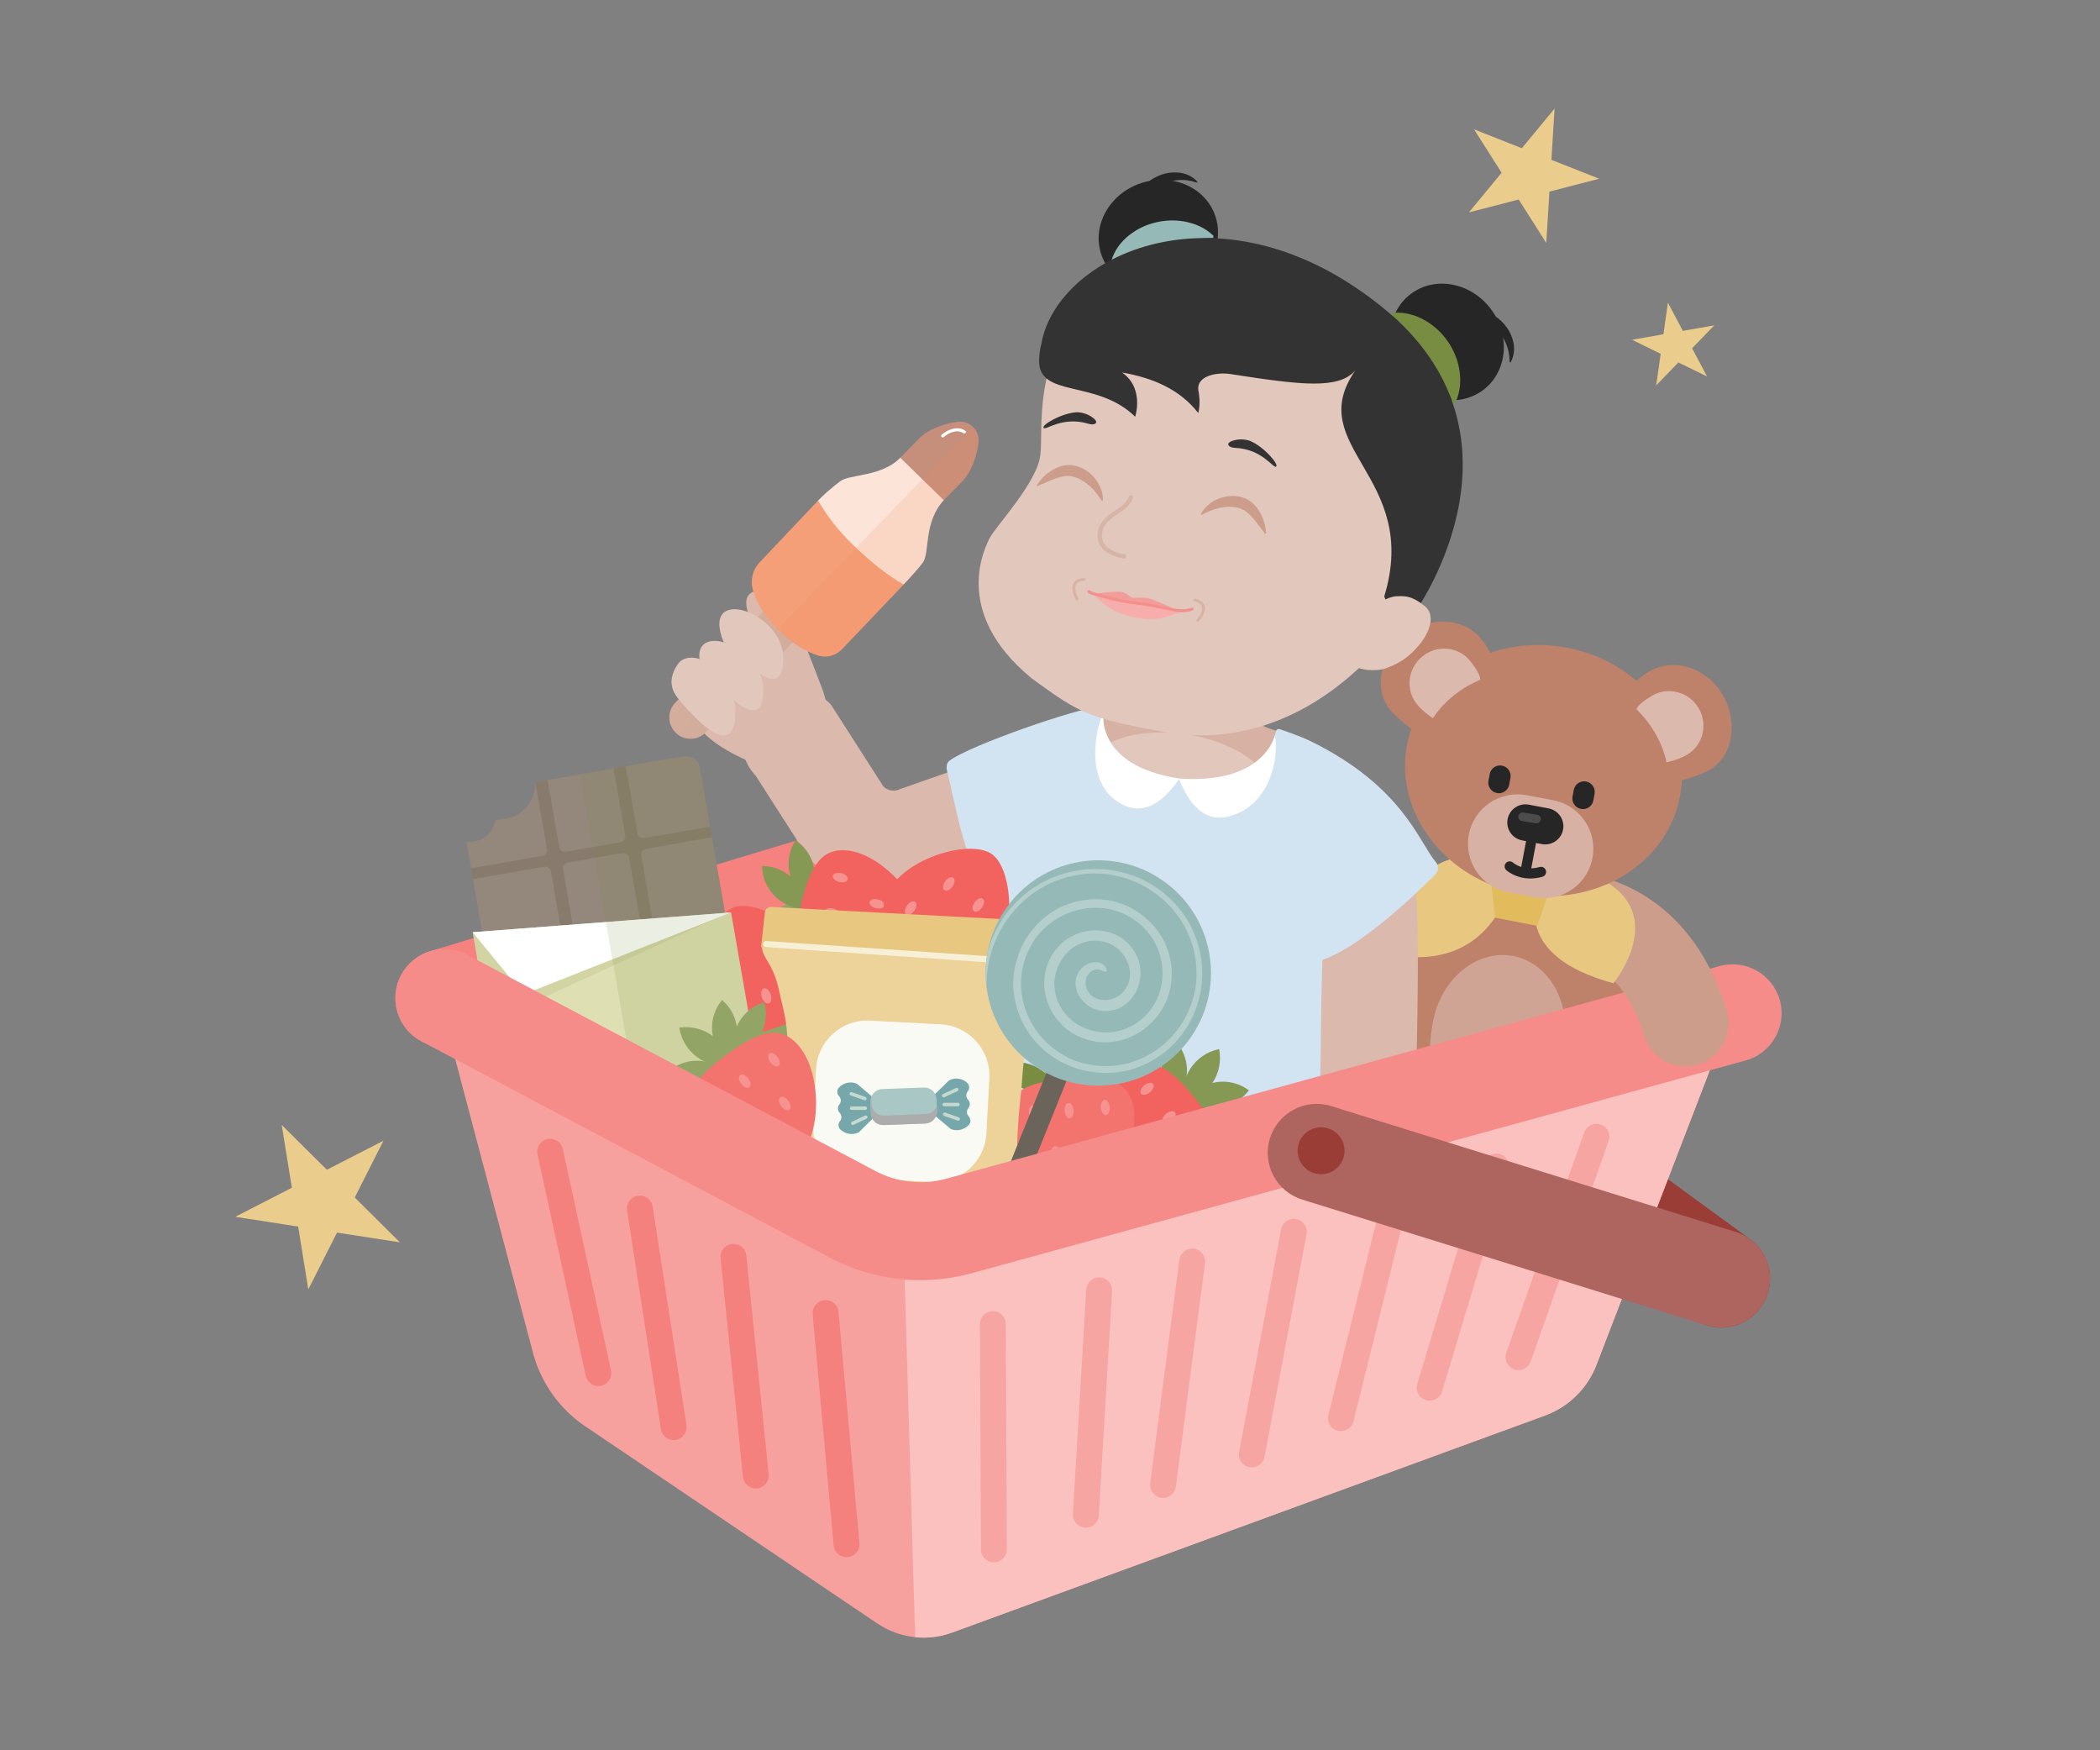 <?xml version="1.0" encoding="utf-8"?>
<!-- Generator: Adobe Illustrator 24.2.1, SVG Export Plug-In . SVG Version: 6.00 Build 0)  -->
<svg version="1.1" id="Ebene_1" xmlns="http://www.w3.org/2000/svg" xmlns:xlink="http://www.w3.org/1999/xlink" x="0px" y="0px"
	 viewBox="0 0 540 450" style="enable-background:new 0 0 540 450;" xml:space="preserve">
<rect x="0" y="0" width="540" height="450" fill="#808080" stroke="none"/>
<style type="text/css">
	.st0{fill:#C9CBD2;}
	.st1{fill:#A2A6AD;}
	.st2{opacity:0.8;fill:#C9CBD2;}
	.st3{fill:#EDD19D;}
	.st4{fill:none;stroke:#E2B64E;stroke-width:1.653;stroke-miterlimit:10;}
	.st5{opacity:0.53;clip-path:url(#SVGID_2_);fill:#E2B64E;}
	.st6{fill:none;stroke:#EDD19D;stroke-width:3.307;stroke-linecap:round;stroke-miterlimit:10;}
	.st7{fill:none;stroke:#F58A87;stroke-width:19.858;stroke-linecap:round;stroke-linejoin:round;stroke-miterlimit:10;}
	.st8{fill:#A2A2A2;}
	.st9{fill:#B5B5B5;}
	.st10{fill:#B9B9B9;}
	.st11{fill:#404040;}
	.st12{fill:#FAC1BF;}
	.st13{fill:#F9B9B7;}
	.st14{fill:#F58C89;}
	.st15{opacity:0.5;fill:#F58A87;}
	.st16{fill:#CACACA;}
	.st17{fill:#BEBEBE;}
	.st18{fill:#EACD8D;}
	.st19{fill:#F5827F;}
	.st20{fill:#BE816A;}
	.st21{fill:#E8C880;}
	.st22{fill:#D0A494;}
	.st23{fill:#9A3D37;}
	.st24{fill:#262626;}
	.st25{fill:#94B9B6;}
	.st26{fill:none;stroke:#DBB9AB;stroke-width:0.674;stroke-linecap:round;stroke-miterlimit:10;}
	.st27{fill:#DBB9AC;}
	.st28{fill-rule:evenodd;clip-rule:evenodd;fill:#DBB9AC;}
	.st29{fill-rule:evenodd;clip-rule:evenodd;fill:#D4AD9C;}
	.st30{opacity:0.15;fill-rule:evenodd;clip-rule:evenodd;fill:#D4AD9C;}
	.st31{fill:#FCE4D8;}
	.st32{fill:#F49F78;}
	.st33{fill:#C58F7B;}
	.st34{fill:#FFFFFF;}
	.st35{opacity:0.15;fill:#F18B5B;}
	.st36{fill-rule:evenodd;clip-rule:evenodd;fill:#E2C7BD;}
	.st37{fill:#FCFDFE;}
	.st38{fill:#E2C7BD;}
	.st39{fill:#D7B2A4;}
	.st40{fill:#D2E3F1;}
	.st41{fill:#333333;}
	.st42{fill:#CD9D8B;}
	.st43{fill:#D8B3A4;}
	.st44{fill:#D6B5A7;}
	.st45{fill:#F39D9B;}
	.st46{fill:#F6ADAB;}
	.st47{fill:#F2908D;}
	.st48{fill:#788D41;}
	.st49{fill:none;stroke:#D7B2A4;stroke-width:1.071;stroke-linecap:round;stroke-miterlimit:10;}
	.st50{fill:#93A467;}
	.st51{fill:#859854;}
	.st52{fill-rule:evenodd;clip-rule:evenodd;fill:#F2635F;}
	.st53{fill-rule:evenodd;clip-rule:evenodd;fill:#F6928F;}
	.st54{fill-rule:evenodd;clip-rule:evenodd;fill:#F3736F;}
	.st55{fill:#94877C;}
	.st56{clip-path:url(#SVGID_4_);}
	.st57{fill:#887A6D;}
	.st58{fill:#DEDFB3;}
	.st59{opacity:0.3;}
	.st60{fill:#B4B77B;}
	.st61{opacity:0.15;}
	.st62{opacity:0.3;fill-rule:evenodd;clip-rule:evenodd;fill:#C5AD95;}
	.st63{fill:#EDD399;}
	.st64{fill:#F7EFD6;}
	.st65{fill:#FAFAF4;}
	.st66{fill:#76A7AB;}
	.st67{fill:#C6D9CE;}
	.st68{fill:#A9C7C5;}
	.st69{fill:#ACACAC;}
	.st70{fill-rule:evenodd;clip-rule:evenodd;fill:#6B645A;}
	.st71{fill-rule:evenodd;clip-rule:evenodd;fill:#94B9B6;}
	.st72{fill-rule:evenodd;clip-rule:evenodd;fill:#B4CECC;}
	.st73{fill:#F7A19F;}
	.st74{opacity:0.5;fill:#F2635F;}
	.st75{fill:#AE645F;}
	.st76{fill:#E2BB5D;}
	.st77{fill:#4C4C4C;}
	.st78{fill:#77A8AB;}
	.st79{fill:#9FC0BD;}
	.st80{fill:#F57A66;}
	.st81{fill:#F79584;}
	.st82{fill:#DDBBAC;}
	.st83{fill:#D6AB99;}
	.st84{fill:#DFBFB0;}
	.st85{opacity:0.85;}
	.st86{fill:#E7D0C5;}
	.st87{fill:#F7FAFD;}
	.st88{fill:#DDEAF5;}
	.st89{fill:#5DA3C1;}
	.st90{fill:#CCA34A;}
	.st91{fill:#E3B744;}
	.st92{opacity:0.5;}
	.st93{fill:#E7C260;}
	.st94{opacity:0.25;}
	.st95{fill:#8A9C52;}
	.st96{fill:#9CAB6C;}
	.st97{fill:#F59660;}
	.st98{opacity:0.55;}
	.st99{fill:#F8B690;}
	.st100{fill:#F48B4E;}
	.st101{fill:#F7AE83;}
	.st102{fill:#EFD69D;}
	.st103{fill:#E8C569;}
	.st104{opacity:0.35;}
	.st105{fill:#EDD192;}
	.st106{fill:#ADBCCE;}
	.st107{fill:#7D90A6;}
	.st108{fill:none;stroke:#A7B4C3;stroke-width:0.462;stroke-linecap:round;stroke-miterlimit:10;}
	.st109{fill:none;stroke:#F8F2DD;stroke-width:0.462;stroke-linecap:round;stroke-miterlimit:10;}
	.st110{fill:#A2B075;}
	.st111{fill-rule:evenodd;clip-rule:evenodd;fill:#F47A77;}
	.st112{fill:#90A15B;}
	.st113{opacity:0.6;}
	.st114{fill:#F8B893;}
	.st115{fill:none;stroke:#FFFFFF;stroke-width:0.778;stroke-linecap:round;stroke-miterlimit:10;}
	.st116{clip-path:url(#SVGID_6_);}
	.st117{fill:none;stroke:#F7EFD6;stroke-width:1.561;stroke-linecap:round;stroke-miterlimit:10;}
	.st118{fill:#EBDECD;}
</style>
<g>
	<g>
		<path class="st19" d="M114.24,269.18c-5.4,0-10.4-3.51-12.04-8.95c-2.01-6.65,1.75-13.67,8.41-15.68l186.86-56.45
			c6.65-2.01,13.67,1.75,15.68,8.4c2.01,6.65-1.75,13.67-8.41,15.68l-186.86,56.45C116.67,269,115.44,269.18,114.24,269.18z"/>
		<g>
			<path class="st20" d="M356.5,250.46c3.76-19.91,20.36-33.49,37.08-30.33s27.23,21.85,23.47,41.76
				c-3.76,19.91-8.75,35.01-37.08,30.33C355.31,288.16,352.74,270.37,356.5,250.46z"/>
			<path class="st21" d="M387.3,230.06l-2.12-10.43c-30.94-1.71-23.65,26.32-23.65,26.32C382.36,247.83,387.3,230.06,387.3,230.06z"
				/>
			<path class="st22" d="M368.49,262.63c2.09-11.05,11.3-18.59,20.58-16.84c9.28,1.75,15.12,12.13,13.03,23.18
				s-4.86,19.43-20.58,16.84C367.83,283.55,366.4,273.68,368.49,262.63z"/>
		</g>
		<path class="st23" d="M442.57,341.32c-2.57,0-5.17-0.79-7.41-2.42l-34.19-24.96c-5.61-4.1-6.84-11.97-2.74-17.58
			c4.1-5.61,11.97-6.84,17.58-2.74L450,318.58c5.61,4.1,6.84,11.97,2.74,17.58C450.28,339.53,446.45,341.32,442.57,341.32z"/>
		<g>
			<g>
				
					<ellipse transform="matrix(0.95 -0.314 0.314 0.95 -3.994 96.378)" class="st24" cx="297.7" cy="60.61" rx="15.46" ry="14.1"/>
			</g>
			<g>
				<path class="st24" d="M307.82,46.96l-0.98-0.28c-0.16-0.04-0.33-0.1-0.49-0.14l-0.5-0.08c-0.34-0.05-0.67-0.13-1.01-0.15
					l-1.02-0.04c-1.36,0.02-2.71,0.22-4.01,0.61c-1.31,0.38-2.57,0.89-3.78,1.52c-0.61,0.31-1.2,0.66-1.77,1.03
					c-0.58,0.36-1.15,0.74-1.68,1.16l-0.15-0.17c0.59-1.5,1.61-2.63,2.76-3.59c1.17-0.94,2.53-1.65,4.01-2.09
					c1.48-0.43,3.1-0.53,4.65-0.25c1.55,0.29,3.04,1.06,4.06,2.26L307.82,46.96z"/>
			</g>
			<path class="st25" d="M285.73,67.14c0.88-2.94,2.65-5.13,4.69-6.72c2.05-1.6,4.4-2.71,6.84-3.25c2.44-0.57,4.97-0.66,7.48-0.19
				c2.5,0.51,5.01,1.46,7.28,3.62l-0.03,0.59c-1.12,0.01-2.25,0.08-3.37,0.18c-1.12,0.07-2.25,0.18-3.36,0.31
				c-2.24,0.28-4.45,0.7-6.63,1.24c-2.2,0.47-4.35,1.12-6.45,1.91l-1.57,0.61l-1.53,0.71c-1.05,0.41-2.01,1-3.03,1.49L285.73,67.14z
				"/>
		</g>
		<g>
			<path class="st27" d="M218.21,227.63c-3.86-1.59-7.42-4.01-10.42-7.18l-13.43-20.96c-5.06-5.34-4.83-13.76,0.5-18.82
				c5.34-5.06,13.76-4.83,18.82,0.5l13.43,20.96c1.02,1.08,2.58,1.43,3.96,0.89c0.13-0.05,0.26-0.1,0.4-0.15l15.39-5.4
				c6.94-2.44,14.53,1.21,16.97,8.15c2.44,6.94-1.21,14.54-8.15,16.97l-15.21,5.34C233.1,230.73,225.18,230.51,218.21,227.63z"/>
		</g>
		<g>
			<g>
				<path class="st28" d="M211.34,176.86c4.81,12.23-3.44,23.56-13.04,21.12c-2.5-1.12-20.73-6.59-21.14-17.39
					c-0.36-9.76,11.03-15.34,17.64-17.89c-3.03-5.2-4.92-10.55,0.67-10.95C202.33,152,205.61,161.99,211.34,176.86z"/>
			</g>
			<g>
				<g>
					<path class="st29" d="M209.32,151.58L209.32,151.58c2.17,2.08,2.25,5.56,0.17,7.73l-27.97,28.95
						c-2.08,2.17-5.56,2.25-7.73,0.16l0,0c-2.17-2.08-2.25-5.56-0.17-7.73l27.97-28.95C203.67,149.57,207.15,149.5,209.32,151.58
						L209.32,151.58z"/>
					<path class="st30" d="M209.32,151.58L209.32,151.58c2.17,2.08,2.25,5.56,0.17,7.73l-27.97,28.95
						c-2.08,2.17-5.56,2.25-7.73,0.16l0,0L209.32,151.58L209.32,151.58z"/>
				</g>
				<path class="st31" d="M231.57,117.62l11.21,10.86c-5.4,5.85-3.62,13.49-5.46,16.12c-1.24,1.76-4.96,5.69-4.96,5.69
					s-20.63-3.84-22.02-21.57c1.69-1.72,3.28-3.14,5.72-5C218.51,121.86,226.75,122.65,231.57,117.62z"/>
				<g>
					<path class="st32" d="M219.69,140.42c4.3,4.13,8.48,7.49,12.67,9.87c0,0-11.24,11.8-15.86,16.64
						c-1.52,1.59-3.78,2.26-5.89,1.66c-6.4-1.8-14.97-9.28-17.06-17.07c-0.66-2.46,0.03-5.09,1.78-6.94
						c4.71-4.97,15.01-15.86,15.01-15.86C212.89,132.89,215.31,136.21,219.69,140.42z"/>
				</g>
				<path class="st33" d="M236.48,112.59c2.11-2.16,6.45-3.8,9.9-4.16c2.98-0.31,5.47,2.16,5.25,5.14
					c-0.27,3.59-2.03,7.91-4.01,10.01c-1.58,1.61-4.92,5.03-4.92,5.03l-11.19-10.93C231.51,117.68,233.19,115.95,236.48,112.59z"/>
				<path class="st34" d="M242.4,112.46c-0.11,0-0.22-0.05-0.3-0.14c-0.14-0.17-0.12-0.41,0.05-0.55c1.65-1.38,4.11-2.37,6.06-1.02
					c0.18,0.12,0.22,0.37,0.1,0.54s-0.37,0.22-0.54,0.1c-1.58-1.1-3.68-0.21-5.11,0.98C242.58,112.43,242.49,112.46,242.4,112.46z"
					/>
				<path class="st35" d="M232.36,150.29c0,0,3.72-3.93,4.96-5.69c1.83-2.61,0.04-10.13,5.36-16l0.02,0.02c0,0,3.34-3.42,4.92-5.03
					c1.99-2.1,3.74-6.42,4.01-10.01c0.11-1.49-0.45-2.85-1.41-3.8l-50.33,51.97c3.32,3.34,7.32,5.89,10.71,6.85
					c2.11,0.59,4.38-0.08,5.89-1.66C221.12,162.09,232.36,150.29,232.36,150.29z"/>
			</g>
			<g>
				<g>
					<path class="st36" d="M201.41,169.36c-0.17,12.71-11.49-1.49-15.06-4.27c-0.09,0.15-0.09,0.32-0.09,0.49l-0.14-0.41
						C179.82,150.07,201.58,157.23,201.41,169.36z"/>
				</g>
				<g>
					<path class="st36" d="M196.3,177.41c-0.09,12.72-11.49-1.39-15.08-4.13c-0.08,0.15-0.08,0.32-0.08,0.49l-0.13-0.42
						C174.58,158.3,196.38,165.27,196.3,177.41z"/>
				</g>
				<g>
					<path class="st36" d="M189.07,184.29c-0.79,12.61-13.73-3.55-14.45-4.43c-0.72-0.88-3.82-4.12-0.27-9.19
						C177.88,165.92,189.82,172.26,189.07,184.29z"/>
				</g>
			</g>
		</g>
		<g>
			<path class="st37" d="M268.04,268.69c-0.3,0-0.59-0.17-0.72-0.46c-0.19-0.4-0.02-0.88,0.38-1.07l17.45-8.34
				c0.4-0.19,0.88-0.02,1.07,0.38c0.19,0.4,0.02,0.88-0.38,1.07l-17.45,8.34C268.28,268.66,268.16,268.69,268.04,268.69z"/>
		</g>
		<g>
			<path class="st27" d="M363.56,226.27c-2.5-5.77-23.44-2.62-23.44-2.62l-1.68,79.56l24.82,2.78
				C363.26,305.98,366.06,232.03,363.56,226.27z"/>
		</g>
		<g>
			<path class="st38" d="M290.07,160.12c-0.13,4.28,0.52,15-0.68,18.75c-0.8,2.49-1.04,2.65-5.95,3.35
				c-1.68,6.12,2.41,17.95,17.49,19.52c22.99,2.57,28.37-10.11,28.03-13.39c-1.84-0.75-6.24-1.45-6.06-4.41
				c0.36-5.9,2.71-16.56,3.98-21.82L290.07,160.12z"/>
			<path class="st39" d="M325.37,199.16c2.36-2.7,3.6-9.75,3.47-11.04c-1.84-0.75-6.24-1.45-6.06-4.41
				c0.36-5.9,2.71-16.56,3.98-21.82l-36.82-1.99c-0.13,4.28,0.52,15-0.68,18.75c-0.8,2.49-1.04,2.65-5.95,3.35
				c-0.48,1.74-0.97,8.24-0.39,10.54C293.95,184.35,318.48,188.84,325.37,199.16z"/>
		</g>
		<path class="st40" d="M369.25,221.69c-4.31-5.01-8.44-19.47-32.24-31.14c0,0-2.79-1.38-7.95-3.08c-0.43-0.14-0.89,0.12-0.97,0.57
			c-0.78,4.52-6.52,14.4-26.99,12.11c-14.42-1.5-18.43-11.66-17.28-17.9c0.07-0.39-0.26-0.75-0.66-0.71
			c-6.57,0.65-33.66,10.06-38.98,14.01c-0.97,0.72-0.86,1.94-0.55,3.11c1.88,7.13,5.17,28.18,11.91,31c0.72,0.3,2.23-0.65,2.84-0.29
			c-1.04,6.67-4.32,70.59-4.32,70.59l85.19,3.24c0,0,0.39-49.71,0.84-56.45c9.07-2.91,23.17-16.01,29.01-21.95
			C369.95,223.95,370.03,222.6,369.25,221.69z"/>
		<path class="st34" d="M283.73,183.09c-2.49,5.74-4.66,19.14,5.12,23.87c6.32,3.06,11.35-2.26,14.45-6.8
			C281.44,196.89,283.73,183.09,283.73,183.09z"/>
		<path class="st34" d="M327.85,189.04c1.16,6.15-1.54,18.47-12.13,20.93c-6.84,1.59-10.57-4.71-12.59-9.82
			C325.17,201.78,327.85,189.04,327.85,189.04z"/>
		<g>
			<path class="st38" d="M280.32,79.82c-15.02,10.11-11.98,31.32-12.8,37.08c-0.67,7.01-11.45,18.34-13.08,21.5
				c-0.79,1.79-10.26,18.73,10.91,36.05c12.73,9.24,14.17,10.18,36.71,14.24c38.98,4.51,60.36-32.6,60.36-32.6
				s33.8-42.72-13.13-75.82C319.16,61.72,288.82,74.93,280.32,79.82z"/>
		</g>
		<g>
			<g>
				<path class="st41" d="M281.59,107.89c-1.44-1.45-3.61-1.97-4.88-1.89c-3.79,0.27-8.95,3.25-8.36,4.02
					c0.6,0.69,4.82-3.11,11.62-1.05C281.24,109.36,282.44,108.91,281.59,107.89z"/>
			</g>
		</g>
		<g>
			<g>
				<path class="st41" d="M316.34,113.58c1.84-0.9,4.06-0.67,5.23-0.17c3.49,1.51,7.38,6.03,6.56,6.56
					c-0.79,0.46-3.52-4.53-10.62-4.83C316.18,115.08,315.19,114.27,316.34,113.58z"/>
			</g>
		</g>
		<g>
			<path class="st42" d="M266.59,124.74c1.08-1.63,2.34-2.85,3.94-3.84c0.8-0.49,1.7-0.89,2.76-1.15c0.53-0.12,1.1-0.19,1.73-0.19
				c0.59,0,1.35,0.14,1.82,0.27c2.12,0.6,3.84,1.95,4.98,3.51c1.13,1.59,1.84,3.39,1.79,5.38l-0.26,0.13
				c-0.41-0.71-0.9-1.39-1.42-2.03c-0.51-0.65-1.07-1.26-1.68-1.81c-1.21-1.11-2.63-2-4.19-2.42c-1.53-0.48-3.2-0.07-4.74,0.47
				c-0.78,0.28-1.55,0.6-2.31,0.94l-2.3,1L266.59,124.74z"/>
		</g>
		<g>
			<path class="st42" d="M325.32,137.26l-1.51-2c-0.5-0.67-1-1.33-1.55-1.95c-1.08-1.23-2.32-2.42-3.89-2.75
				c-1.57-0.4-3.25-0.33-4.84,0.04c-0.8,0.19-1.59,0.44-2.35,0.75c-0.77,0.3-1.53,0.65-2.23,1.06l-0.16-0.24
				c0.93-1.76,2.44-2.98,4.21-3.81c1.77-0.8,3.93-1.12,6.07-0.6c0.47,0.12,1.2,0.37,1.72,0.66c0.54,0.31,1,0.65,1.41,1.02
				c0.79,0.74,1.37,1.54,1.83,2.36c0.9,1.65,1.4,3.33,1.54,5.28L325.32,137.26z"/>
		</g>
		<g>
			<g>
				<path class="st43" d="M307.98,159.91c-0.09,0-0.17-0.04-0.24-0.1c-0.15-0.14-0.16-0.38-0.02-0.53c0.02-0.02,1.72-1.86,1.33-3.26
					c-0.17-0.64-0.79-1.11-1.82-1.41c-0.2-0.06-0.31-0.27-0.25-0.46c0.06-0.2,0.27-0.31,0.46-0.25c1.3,0.38,2.09,1.03,2.33,1.93
					c0.49,1.8-1.43,3.88-1.51,3.97C308.19,159.88,308.09,159.92,307.98,159.91z"/>
			</g>
		</g>
		<g>
			<g>
				<path class="st43" d="M276.94,154.34c-0.12-0.01-0.24-0.07-0.31-0.19c-0.06-0.1-1.46-2.56-0.57-4.2
					c0.44-0.82,1.36-1.28,2.71-1.36c0.2-0.01,0.38,0.15,0.39,0.35c0.01,0.21-0.15,0.38-0.35,0.39c-1.08,0.06-1.78,0.38-2.09,0.96
					c-0.69,1.28,0.55,3.45,0.56,3.47c0.1,0.18,0.04,0.41-0.14,0.51C277.08,154.33,277.01,154.35,276.94,154.34z"/>
			</g>
		</g>
		<g>
			<g>
				<path class="st44" d="M289.01,143.58c-0.02,0-0.03,0-0.05,0c-0.26-0.03-6.49-0.91-6.69-5.45c-0.16-3.74,2.3-5.4,4.48-6.87
					c1.52-1.03,2.96-2,3.5-3.57c0.1-0.29,0.41-0.44,0.7-0.34c0.29,0.1,0.44,0.41,0.34,0.7c-0.66,1.92-2.32,3.04-3.92,4.12
					c-2.12,1.43-4.13,2.79-4,5.92c0.16,3.62,5.68,4.4,5.74,4.41c0.3,0.04,0.51,0.32,0.47,0.61
					C289.54,143.39,289.29,143.59,289.01,143.58z"/>
			</g>
		</g>
		<g>
			<g>
				<g>
					<path class="st45" d="M280.98,152.79c0.34-0.18,5.6-0.83,7.23-0.63s2.2,1.33,2.9,1.5c0.7,0.17,2.39-0.17,4.01,0.11
						c1.62,0.28,7.39,3.08,8.28,3.41c-0.1,0.78-7.27,0.11-11.42-0.64S281.6,153.25,280.98,152.79z"/>
				</g>
			</g>
			<g>
				<g>
					<path class="st46" d="M290.94,158.57c8.12,2,11.78-1.57,13.03-1.27s-23.56-4.62-23-4.51
						C282.35,153.58,284.52,156.99,290.94,158.57z"/>
				</g>
			</g>
			<g>
				<g>
					<path class="st47" d="M303.55,157.39c-0.6-0.02-1.29-0.1-2.04-0.26l-0.89-0.19c-2.41-0.52-5.42-1.17-8.4-1.52
						c-4.38-0.52-6.8-1.21-8.74-1.76c-0.72-0.2-1.4-0.4-2.1-0.56c-0.68-0.19-1.09-0.31-1.6-0.68c-0.17-0.12-0.2-0.35-0.08-0.52
						c0.12-0.17,0.35-0.21,0.52-0.08c0.41,0.29,0.71,0.38,1.31,0.55c0.73,0.17,1.43,0.37,2.16,0.57c1.92,0.54,4.3,1.22,8.63,1.74
						c3.01,0.36,6.04,1.01,8.46,1.53l0.89,0.19c2.96,0.63,4.74-0.14,4.76-0.15c0.19-0.08,0.41,0,0.49,0.19
						c0.08,0.19,0,0.41-0.19,0.49C306.67,156.96,305.52,157.46,303.55,157.39z"/>
				</g>
			</g>
		</g>
		<g>
			<g>
				<path class="st24" d="M388.2,93.14l-0.05-1.02c-0.01-0.17-0.01-0.34-0.03-0.51l-0.09-0.5c-0.06-0.33-0.09-0.67-0.18-1
					l-0.29-0.98c-0.45-1.28-1.08-2.5-1.87-3.6c-0.78-1.12-1.67-2.15-2.66-3.09c-0.49-0.47-1.01-0.92-1.55-1.34
					c-0.53-0.44-1.08-0.85-1.64-1.22l0.11-0.19c1.61,0.07,3.01,0.68,4.29,1.45c1.27,0.8,2.38,1.86,3.27,3.12
					c0.89,1.26,1.5,2.76,1.74,4.32c0.22,1.57-0.02,3.22-0.83,4.58L388.2,93.14z"/>
			</g>
			<g>
				
					<ellipse transform="matrix(0.798 -0.603 0.603 0.798 22.178 242.055)" class="st24" cx="372.02" cy="87.96" rx="14.1" ry="15.46"/>
			</g>
			<path class="st48" d="M358.06,80.42c3.29-0.25,6.06,0.62,8.39,1.96c2.35,1.34,4.3,3.18,5.78,5.31c1.5,2.13,2.54,4.57,3.01,7.21
				c0.43,2.65,0.42,5.5-0.97,8.57l-0.63,0.2c-0.43-1.07-0.93-2.14-1.45-3.18c-0.52-1.05-1.06-2.09-1.63-3.1
				c-1.14-2.04-2.35-4.04-3.72-5.92c-1.31-1.93-2.76-3.76-4.31-5.51c-0.75-0.9-1.56-1.73-2.38-2.57c-0.79-0.87-1.67-1.63-2.51-2.46
				L358.06,80.42z"/>
		</g>
		<g>
			<path class="st41" d="M359.21,82.2c-42.4-37.88-87.37-17.48-91.44,6.26c-0.33,1.18-0.52,2.51-0.57,4.03
				c-0.35,9.98,14.73,4.88,24.71,14.65c0.95-3.41,0.89-8.39-3.37-11.37c7.9,1.38,14.84,4.31,19.59,10.43
				c0.66-2.62,0.11-5.31,0.1-5.37c-1.01-4.13,4.46-5.25,8.34-4.64c18.17,2.85,27.71,3.93,31.94-0.95
				c-13.69,19.71,16.93,27.16,7.43,58.13c5.68,13.04,7.81,4.18,7.81,4.18S394.41,115.03,359.21,82.2z"/>
		</g>
		<g>
			<g>
				<g>
					<g>
						<path class="st50" d="M197.36,248.12c-0.52-6.08,3.97-11.45,10.03-12C207.91,242.2,203.41,247.58,197.36,248.12L197.36,248.12
							z"/>
					</g>
				</g>
				<g>
					<g>
						<path class="st50" d="M194.38,238.65c4.22-4.82,9.4-8.8,14.23-4.62c-4.22,4.82-11.55,5.35-16.38,1.17L194.38,238.65z"/>
					</g>
				</g>
				<g>
					<g>
						<path class="st51" d="M195.96,222.65c6.1-0.02,11.09,4.89,11.14,10.97C201,233.64,196.01,228.73,195.96,222.65L195.96,222.65z
							"/>
					</g>
				</g>
				<g>
					<g>
						<path class="st51" d="M204.58,216.05c5.08,3.37,6.5,10.23,3.17,15.31C202.66,227.99,201.24,221.14,204.58,216.05
							L204.58,216.05z"/>
					</g>
				</g>
			</g>
			<path class="st52" d="M206,232.54c-2.06,8.81-1.87,14.16,2.55,16.81c9.05,5.42,26.66-2.7,28.27-9.62
				c1.61-6.92-10.3-21.66-20.74-21.13C210.8,218.88,208.1,223.52,206,232.54L206,232.54z"/>
			<g>
				<path class="st53" d="M209.73,243.17c-0.15,0.62,0.6,1.33,1.66,1.58c1.06,0.25,2.04-0.06,2.19-0.68
					c0.14-0.62-0.6-1.33-1.66-1.57S209.87,242.55,209.73,243.17L209.73,243.17z"/>
				<path class="st53" d="M221.48,240.99c-0.15,0.62,0.6,1.33,1.66,1.57c1.06,0.25,2.04-0.06,2.19-0.68
					c0.15-0.62-0.6-1.33-1.66-1.57C222.61,240.07,221.63,240.37,221.48,240.99L221.48,240.99z"/>
				<path class="st53" d="M214.16,225.18c-0.15,0.62,0.6,1.33,1.66,1.58c1.06,0.25,2.04-0.06,2.19-0.68
					c0.14-0.62-0.6-1.33-1.66-1.58C215.28,224.25,214.3,224.56,214.16,225.18L214.16,225.18z"/>
				<path class="st53" d="M212.04,234.26c-0.14,0.62,0.6,1.33,1.66,1.57c1.06,0.25,2.04-0.05,2.19-0.68
					c0.15-0.62-0.6-1.33-1.66-1.58C213.16,233.33,212.18,233.63,212.04,234.26L212.04,234.26z"/>
				<path class="st53" d="M223.6,231.92c-0.14,0.62,0.6,1.33,1.66,1.58c1.06,0.25,2.04-0.06,2.19-0.68c0.15-0.62-0.6-1.33-1.66-1.58
					C224.73,230.99,223.75,231.3,223.6,231.92L223.6,231.92z"/>
			</g>
		</g>
		<g>
			<g>
				<g>
					<g>
						<path class="st51" d="M300.13,265.88c5.13,3.31,6.64,10.14,3.37,15.27C298.37,277.84,296.86,271,300.13,265.88L300.13,265.88z
							"/>
					</g>
				</g>
				<g>
					<g>
						<path class="st51" d="M313.49,269.72c1.24,6.29-2.82,12.41-9.08,13.68C303.17,277.11,307.24,270.99,313.49,269.72
							L313.49,269.72z"/>
					</g>
				</g>
				<g>
					<g>
						<path class="st51" d="M321.15,280.34c-3.71,4.84-10.65,5.79-15.49,2.11C309.37,277.61,316.3,276.67,321.15,280.34
							L321.15,280.34z"/>
					</g>
				</g>
				<g>
					<g>
						<path class="st51" d="M321.1,291.19c-5.78,1.96-12.07-1.11-14.06-6.85C312.83,282.37,319.12,285.44,321.1,291.19L321.1,291.19
							z"/>
					</g>
				</g>
			</g>
			<path class="st52" d="M307.19,282.24c-5.72-7.01-10.07-10.14-14.86-8.25c-9.82,3.85-14.16,22.75-9.67,28.26
				c4.49,5.5,23.44,5.09,29.4-3.5C315.06,294.39,313.04,289.42,307.19,282.24L307.19,282.24z"/>
			<g>
				<path class="st53" d="M296.49,278.69c-0.4-0.5-1.42-0.34-2.26,0.35c-0.84,0.69-1.2,1.65-0.8,2.15c0.4,0.49,1.42,0.34,2.26-0.35
					C296.54,280.15,296.89,279.19,296.49,278.69L296.49,278.69z"/>
				<path class="st53" d="M291.03,289.33c-0.4-0.5-1.42-0.34-2.26,0.35c-0.85,0.69-1.2,1.65-0.8,2.14c0.4,0.5,1.42,0.34,2.26-0.35
					C291.08,290.78,291.43,289.82,291.03,289.33L291.03,289.33z"/>
				<path class="st53" d="M308.03,293.19c-0.4-0.5-1.42-0.34-2.26,0.35c-0.84,0.69-1.2,1.65-0.8,2.14c0.4,0.49,1.42,0.34,2.26-0.35
					C308.07,294.65,308.43,293.69,308.03,293.19L308.03,293.19z"/>
				<path class="st53" d="M302.14,285.97c-0.4-0.49-1.42-0.34-2.26,0.35c-0.85,0.69-1.2,1.65-0.8,2.14c0.4,0.5,1.42,0.34,2.26-0.35
					C302.18,287.43,302.54,286.47,302.14,285.97L302.14,285.97z"/>
				<path class="st53" d="M296.92,296.55c-0.4-0.5-1.42-0.34-2.26,0.35c-0.84,0.69-1.2,1.65-0.8,2.14c0.4,0.5,1.42,0.34,2.26-0.35
					C296.97,298.01,297.32,297.05,296.92,296.55L296.92,296.55z"/>
			</g>
		</g>
		<g>
			<g>
				<g>
					<g>
						<path class="st50" d="M217.98,263.12c-5.03,3.82-12.22,2.87-16.05-2.12C206.96,257.18,214.15,258.13,217.98,263.12
							L217.98,263.12z"/>
					</g>
				</g>
				<g>
					<g>
						<path class="st50" d="M209.52,274.77c-6.56-1.01-11.08-7.14-10.1-13.67C205.98,262.11,210.5,268.23,209.52,274.77
							L209.52,274.77z"/>
					</g>
				</g>
				<g>
					<g>
						<path class="st50" d="M196.48,278.46c-3.4-5.33-1.87-12.41,3.42-15.83C203.3,267.96,201.77,275.05,196.48,278.46
							L196.48,278.46z"/>
					</g>
				</g>
				<g>
					<g>
						<path class="st50" d="M185.93,274.58c0.13-6.32,5.35-11.36,11.64-11.26C197.44,269.64,192.23,274.68,185.93,274.58
							L185.93,274.58z"/>
					</g>
				</g>
			</g>
			<path class="st52" d="M199.57,264.2c8.85-3.08,13.43-6.21,13.29-11.55c-0.27-10.92-17.14-21.83-24.08-19.41
				c-6.94,2.42-13.24,21.02-6.99,29.85C184.96,267.57,190.51,267.36,199.57,264.2L199.57,264.2z"/>
			<g>
				<path class="st53" d="M206.8,255.05c0.62-0.22,0.83-1.26,0.46-2.33c-0.37-1.07-1.18-1.75-1.81-1.54
					c-0.62,0.22-0.83,1.26-0.46,2.33S206.17,255.26,206.8,255.05L206.8,255.05z"/>
				<path class="st53" d="M198.38,245.97c0.62-0.22,0.83-1.26,0.46-2.33c-0.37-1.07-1.18-1.75-1.8-1.54
					c-0.62,0.22-0.83,1.26-0.46,2.32C196.95,245.5,197.76,246.19,198.38,245.97L198.38,245.97z"/>
				<path class="st53" d="M188.61,261.14c0.62-0.22,0.83-1.26,0.46-2.33c-0.37-1.07-1.18-1.75-1.8-1.54
					c-0.62,0.22-0.83,1.26-0.46,2.33C187.17,260.67,187.98,261.36,188.61,261.14L188.61,261.14z"/>
				<path class="st53" d="M197.72,257.97c0.62-0.22,0.83-1.26,0.46-2.33c-0.37-1.07-1.18-1.76-1.8-1.54
					c-0.63,0.22-0.83,1.26-0.46,2.33C196.29,257.5,197.09,258.19,197.72,257.97L197.72,257.97z"/>
				<path class="st53" d="M189.27,249.15c0.62-0.22,0.83-1.26,0.46-2.33c-0.37-1.07-1.18-1.75-1.8-1.54
					c-0.62,0.22-0.83,1.26-0.46,2.33C187.83,248.68,188.64,249.36,189.27,249.15L189.27,249.15z"/>
			</g>
		</g>
		<g>
			<g>
				<g>
					<g>
						<path class="st50" d="M247.93,259.3c-5.83-1.82-9.1-8-7.32-13.82C246.43,247.3,249.71,253.49,247.93,259.3L247.93,259.3z"/>
					</g>
				</g>
				<g>
					<g>
						<path class="st50" d="M234.03,259.17c-2.88-5.73-0.59-12.71,5.1-15.61C242,249.29,239.72,256.28,234.03,259.17L234.03,259.17z
							"/>
					</g>
				</g>
				<g>
					<g>
						<path class="st50" d="M223.81,250.98c2.29-5.66,8.72-8.42,14.37-6.17C235.89,250.46,229.46,253.22,223.81,250.98
							L223.81,250.98z"/>
					</g>
				</g>
				<g>
					<g>
						<path class="st50" d="M220.96,240.51c5.04-3.43,11.93-2.16,15.38,2.85C231.29,246.79,224.41,245.52,220.96,240.51
							L220.96,240.51z"/>
					</g>
				</g>
			</g>
			<path class="st52" d="M236.76,245.42c7.38,5.23,12.41,7.08,16.53,3.99c8.44-6.33,7.57-25.71,1.77-29.81
				c-5.79-4.11-23.95,1.35-27.39,11.23C225.93,235.82,229.2,240.06,236.76,245.42L236.76,245.42z"/>
			<g>
				<path class="st53" d="M248.01,245.98c0.52,0.37,1.46-0.05,2.09-0.94c0.63-0.89,0.72-1.91,0.2-2.28
					c-0.52-0.37-1.45,0.05-2.08,0.94C247.58,244.59,247.49,245.61,248.01,245.98L248.01,245.98z"/>
				<path class="st53" d="M250.44,234.27c0.52,0.37,1.45-0.05,2.08-0.94c0.63-0.89,0.72-1.91,0.2-2.28
					c-0.52-0.37-1.45,0.05-2.08,0.94C250,232.88,249.91,233.9,250.44,234.27L250.44,234.27z"/>
				<path class="st53" d="M233.02,235.09c0.52,0.37,1.46-0.05,2.09-0.94s0.72-1.91,0.2-2.28c-0.52-0.37-1.45,0.05-2.09,0.94
					C232.59,233.7,232.5,234.72,233.02,235.09L233.02,235.09z"/>
				<path class="st53" d="M240.63,240.48c0.52,0.37,1.45-0.05,2.08-0.94c0.63-0.89,0.72-1.91,0.2-2.28
					c-0.52-0.37-1.46,0.05-2.09,0.94C240.2,239.08,240.11,240.11,240.63,240.48L240.63,240.48z"/>
				<path class="st53" d="M242.83,228.88c0.52,0.37,1.46-0.05,2.09-0.94c0.63-0.89,0.72-1.91,0.2-2.28
					c-0.52-0.37-1.45,0.05-2.09,0.94C242.4,227.49,242.31,228.52,242.83,228.88L242.83,228.88z"/>
			</g>
		</g>
		<g>
			<g>
				<g>
					<g>
						<path class="st48" d="M257.01,273.96c5.62-2.39,12.12,0.21,14.53,5.79C265.92,282.13,259.41,279.54,257.01,273.96
							L257.01,273.96z"/>
					</g>
				</g>
				<g>
					<g>
						<path class="st50" d="M267.69,265.06c5.9,2.5,8.68,9.31,6.22,15.19C268.01,277.75,265.23,270.95,267.69,265.06L267.69,265.06z
							"/>
					</g>
				</g>
				<g>
					<g>
						<path class="st50" d="M280.78,264.69c1.92,5.79-1.19,12.06-6.96,14.01C271.9,272.91,275.02,266.64,280.78,264.69
							L280.78,264.69z"/>
					</g>
				</g>
				<g>
					<g>
						<path class="st50" d="M289.73,270.82c-1.62,5.88-7.7,9.37-13.57,7.78C277.79,272.72,283.86,269.24,289.73,270.82
							L289.73,270.82z"/>
					</g>
				</g>
			</g>
			<path class="st54" d="M274.51,277.31c-9.02,0.79-14.04,2.64-15.18,7.66c-2.33,10.29,10.87,24.49,17.95,23.87
				c7.07-0.62,17.38-16.53,13.61-26.29C288.98,277.62,283.73,276.5,274.51,277.31L274.51,277.31z"/>
			<g>
				<path class="st53" d="M265.57,284.17c-0.64,0.06-1.07,0.98-0.98,2.07c0.1,1.09,0.69,1.92,1.33,1.87
					c0.63-0.06,1.07-0.98,0.98-2.07C266.8,284.95,266.2,284.11,265.57,284.17L265.57,284.17z"/>
				<path class="st53" d="M271.3,294.66c-0.64,0.06-1.07,0.98-0.98,2.07c0.09,1.09,0.69,1.92,1.32,1.87
					c0.64-0.06,1.07-0.98,0.98-2.07C272.53,295.44,271.93,294.6,271.3,294.66L271.3,294.66z"/>
				<path class="st53" d="M284.04,282.77c-0.64,0.06-1.08,0.98-0.98,2.07c0.1,1.09,0.69,1.92,1.33,1.87
					c0.63-0.06,1.07-0.98,0.98-2.07C285.27,283.55,284.68,282.71,284.04,282.77L284.04,282.77z"/>
				<path class="st53" d="M274.76,283.58c-0.63,0.06-1.07,0.98-0.98,2.07c0.1,1.09,0.69,1.92,1.32,1.87
					c0.64-0.06,1.08-0.98,0.98-2.07C275.99,284.36,275.4,283.53,274.76,283.58L274.76,283.58z"/>
				<path class="st53" d="M280.58,293.84c-0.64,0.06-1.08,0.98-0.98,2.07c0.1,1.09,0.69,1.92,1.32,1.87
					c0.64-0.06,1.07-0.98,0.98-2.07C281.81,294.62,281.22,293.79,280.58,293.84L280.58,293.84z"/>
			</g>
		</g>
		<g>
			<g>
				<g>
					<path class="st55" d="M124.53,242.67l62.51-4.57l-7.13-40.97c-0.32-1.83-2.25-3.02-4.31-2.66l-37.86,6.6
						c0,0,0.32,9.37-10.29,9.68c-1.38,6.45-7.48,5.69-7.48,5.69L124.53,242.67z"/>
				</g>
			</g>
			<g>
				<defs>
					<path id="SVGID_3_" d="M124.53,242.67l62.47-4.81l-7.09-40.73c-0.32-1.83-2.25-3.02-4.31-2.66l-37.86,6.6
						c0,0,0.32,9.37-10.29,9.68c-1.38,6.45-7.48,5.69-7.48,5.69L124.53,242.67z"/>
				</defs>
				<clipPath id="SVGID_2_">
					<use xlink:href="#SVGID_3_"  style="overflow:visible;"/>
				</clipPath>
				<g style="clip-path:url(#SVGID_2_);">
					<g>
						<path class="st57" d="M120.54,223.35l18.83-3.28c0.86-0.15,1.46-0.89,1.32-1.66l-3.26-18.71c-0.13-0.76,0.46-1.51,1.32-1.66h0
							c0.86-0.15,1.67,0.35,1.8,1.11l3.26,18.71c0.13,0.76,0.94,1.26,1.8,1.11l13.87-2.42c0.86-0.15,1.46-0.89,1.32-1.66
							l-3.09-17.75c-0.13-0.76,0.46-1.51,1.32-1.66l0,0c0.86-0.15,1.67,0.35,1.8,1.11l3.09,17.75c0.13,0.76,0.94,1.26,1.8,1.11
							l17.88-3.11c0.86-0.15,1.67,0.35,1.8,1.11v0c0.13,0.76-0.46,1.51-1.32,1.66l-17.88,3.11c-0.86,0.15-1.46,0.89-1.32,1.66
							l2.69,15.46c0.13,0.76-0.46,1.51-1.32,1.66l0,0c-0.86,0.15-1.67-0.35-1.8-1.11l-2.69-15.46c-0.13-0.76-0.94-1.26-1.8-1.11
							l-13.87,2.42c-0.86,0.15-1.46,0.89-1.32,1.66l2.55,14.62c0.13,0.76-0.46,1.51-1.32,1.66h0c-0.86,0.15-1.67-0.35-1.8-1.11
							l-2.55-14.62c-0.13-0.76-0.94-1.26-1.8-1.11l-18.83,3.28c-0.86,0.15-1.67-0.35-1.8-1.11h0
							C119.08,224.24,119.67,223.5,120.54,223.35z"/>
					</g>
				</g>
			</g>
			<g>
				<g>
					<path class="st58" d="M140.97,310.98l51.74-9.01c3.75-0.65,6.33-3.88,5.75-7.2l-10.48-60.17l-66.43,5.08l11.58,66.48
						C133.71,309.47,137.22,311.64,140.97,310.98z"/>
				</g>
			</g>
			<g class="st59">
				<g>
					<path class="st60" d="M187.16,234.74l-65.56,5.02l1.43,8l8.53,10.74c0.57,0.72,1.67,0.94,2.58,0.53L187.16,234.74z"/>
				</g>
			</g>
			<g>
				<g>
					<path class="st34" d="M187.99,234.59l-66.45,5.09l12.16,14.84c0.55,0.67,1.57,0.9,2.45,0.55L187.99,234.59z"/>
				</g>
			</g>
			<g class="st61">
				<g>
					<path class="st48" d="M149.13,199.09l26.46-4.61c2.06-0.36,4,0.83,4.31,2.66l6.54,37.58l1.53-0.12l10.48,60.17
						c0.58,3.32-2,6.55-5.75,7.2l-24.78,4.32L149.13,199.09z"/>
				</g>
			</g>
		</g>
		<g>
			
				<ellipse transform="matrix(0.99 -0.139 0.139 0.99 -45.643 38.836)" class="st62" cx="254.37" cy="345.2" rx="17.33" ry="2.98"/>
			<g>
				<path class="st63" d="M267.98,322.1c-1.6-5.69-9.3-7.74-5.35-41.89c0.9-14.02,2.19-15.29,4.37-21.95
					c2.4-7.35,4.15-7.39,4.42-10.98l-75.52-4.41c-0.1,3.6,2.84,4.3,4.45,11.86c1.46,6.86,2.62,8.25,2.03,22.29
					c0.34,34.37-7.55,35.6-9.73,41.09c-2.16,5.42-1.05,12.8-1.05,12.8l76.07,4.02C267.67,334.93,269.55,327.72,267.98,322.1z"/>
				<path class="st21" d="M271.27,237.03l-72.93-3.85c-0.87-0.05-1.61,0.62-1.65,1.49l-0.99,8.85l76.07,4.02l0.99-8.85
					C272.8,237.82,272.14,237.08,271.27,237.03z"/>
				<path class="st64" d="M271.04,248.57c-0.02,0-0.04,0-0.05,0l-74.05-5.06c-0.43-0.03-0.76-0.4-0.73-0.84
					c0.03-0.43,0.41-0.78,0.84-0.73l74.05,5.06c0.43,0.03,0.76,0.4,0.73,0.84C271.8,248.25,271.45,248.57,271.04,248.57z"/>
				<path class="st21" d="M265.64,343.76l-72.95-3.85c-0.86-0.05-1.52-0.78-1.48-1.64l0.39-7.35l76.07,4.02l-0.39,7.35
					C267.24,343.15,266.5,343.81,265.64,343.76z"/>
				<path class="st64" d="M267.67,335.72c-0.01,0-0.03,0-0.04,0l-76.07-4.02c-0.43-0.02-0.77-0.39-0.74-0.83
					c0.02-0.43,0.4-0.77,0.83-0.74l76.07,4.02c0.43,0.02,0.77,0.39,0.74,0.83C268.43,335.39,268.09,335.72,267.67,335.72z"/>
				<path class="st65" d="M239.75,303.89l-18.16-0.96c-7.29-0.39-12.89-6.61-12.5-13.9l0.75-14.13c0.39-7.29,6.61-12.89,13.9-12.5
					l18.16,0.96c7.29,0.39,12.89,6.61,12.5,13.9l-0.75,14.13C253.26,298.68,247.04,304.28,239.75,303.89z"/>
				<g>
					<g>
						<g>
							<path class="st66" d="M249.09,287.02c-0.56-0.55-0.6-1.55-0.08-2.14c0.52-0.59,0.48-1.59-0.08-2.14
								c-0.56-0.55-0.6-1.55-0.08-2.14c0.52-0.59,0.48-1.59-0.08-2.14c-1.26-1.24-3.23-1.52-4.75-0.68l-3.71,3.64l0.21,5.5
								l3.97,3.35c1.58,0.66,3.45,0.23,4.68-1.1C249.69,288.57,249.65,287.57,249.09,287.02z"/>
						</g>
						<g>
							<g>
								<path class="st67" d="M242.7,286.86c-0.19-0.1-0.28-0.33-0.2-0.54c0.08-0.23,0.34-0.35,0.57-0.27l3.49,1.23
									c0.23,0.09,0.35,0.34,0.27,0.57c-0.08,0.23-0.34,0.35-0.57,0.27l-3.49-1.23C242.75,286.88,242.72,286.87,242.7,286.86z"/>
							</g>
							<g>
								<path class="st67" d="M242.46,282.08c-0.08-0.04-0.15-0.11-0.19-0.2c-0.1-0.22-0.01-0.49,0.21-0.59l3.35-1.57
									c0.22-0.1,0.49-0.01,0.59,0.21c0.1,0.22,0.01,0.49-0.21,0.59l-3.35,1.57C242.74,282.16,242.58,282.15,242.46,282.08z"/>
							</g>
							<g>
								<path class="st67" d="M242.58,284.38c-0.14-0.08-0.23-0.22-0.23-0.39c0-0.25,0.2-0.45,0.44-0.45l3.54-0.01
									c0.25,0,0.45,0.2,0.45,0.44c0,0.25-0.2,0.45-0.44,0.45l-3.54,0.01C242.72,284.44,242.64,284.42,242.58,284.38z"/>
							</g>
						</g>
					</g>
					<g>
						<g>
							<path class="st66" d="M220.36,278.65c-1.58-0.73-3.52-0.3-4.69,1.03c-0.52,0.59-0.48,1.59,0.08,2.14
								c0.56,0.55,0.6,1.55,0.08,2.14c-0.52,0.59-0.48,1.59,0.08,2.14c0.56,0.55,0.6,1.55,0.08,2.14c-0.52,0.59-0.48,1.59,0.08,2.14
								c1.33,1.24,3.23,1.52,4.75,0.75l3.71-3.64l-0.21-5.5L220.36,278.65z"/>
						</g>
						<g>
							<g>
								<path class="st67" d="M218.69,281.61c-0.19-0.1-0.28-0.33-0.2-0.54c0.08-0.23,0.34-0.35,0.57-0.27l3.49,1.23
									c0.23,0.09,0.35,0.34,0.27,0.57c-0.08,0.23-0.34,0.35-0.57,0.27l-3.49-1.23C218.73,281.63,218.71,281.62,218.69,281.61z"/>
							</g>
							<g>
								<path class="st67" d="M219.07,289.18c-0.08-0.04-0.15-0.11-0.19-0.2c-0.1-0.22-0.01-0.49,0.21-0.59l3.35-1.57
									c0.22-0.1,0.49-0.01,0.59,0.21c0.1,0.22,0.01,0.49-0.21,0.59l-3.35,1.57C219.34,289.26,219.19,289.25,219.07,289.18z"/>
							</g>
							<g>
								<path class="st67" d="M218.76,285.32c-0.14-0.08-0.23-0.22-0.23-0.39c0-0.25,0.2-0.45,0.44-0.45l3.54-0.01
									c0.25,0,0.45,0.2,0.45,0.44c0,0.25-0.2,0.45-0.44,0.45l-3.54,0.01C218.9,285.38,218.83,285.36,218.76,285.32z"/>
							</g>
						</g>
					</g>
					<g>
						<path class="st68" d="M240.83,282.63c-0.06-1.74-1.52-3.09-3.26-3.03l-10.7,0.4c-1.74,0.06-3.09,1.52-3.03,3.26l0.11,2.96
							c0.06,1.74,1.52,3.09,3.26,3.03l10.7-0.4c1.74-0.06,3.09-1.52,3.03-3.26L240.83,282.63z"/>
					</g>
					<g>
						<path class="st69" d="M240.89,284.34c-0.42,1.17-1.52,2.03-2.84,2.08l-10.7,0.4c-1.74,0.06-3.2-1.29-3.26-3.03l-0.06-1.7
							c-0.13,0.37-0.2,0.77-0.19,1.18l0.11,2.96c0.06,1.74,1.52,3.09,3.26,3.03l10.7-0.4c1.74-0.06,3.09-1.52,3.03-3.26
							L240.89,284.34z"/>
					</g>
				</g>
			</g>
		</g>
		<g>
			<g>
				<g>
					<g>
						<path class="st50" d="M170.16,277.34c3.57-4.95,10.47-6.11,15.42-2.58C182.02,279.72,175.11,280.87,170.16,277.34
							L170.16,277.34z"/>
					</g>
				</g>
				<g>
					<g>
						<path class="st50" d="M174.68,264.2c6.34-0.92,12.25,3.46,13.19,9.77C181.53,274.89,175.63,270.51,174.68,264.2L174.68,264.2z
							"/>
					</g>
				</g>
				<g>
					<g>
						<path class="st50" d="M185.68,257.1c4.65,3.96,5.23,10.93,1.31,15.58C182.35,268.73,181.76,261.75,185.68,257.1L185.68,257.1z
							"/>
					</g>
				</g>
				<g>
					<g>
						<path class="st50" d="M196.52,257.7c1.66,5.87-1.72,12-7.57,13.69C187.29,265.52,190.67,259.39,196.52,257.7L196.52,257.7z"/>
					</g>
				</g>
			</g>
			<path class="st54" d="M186.86,271.14c-7.3,5.35-10.64,9.53-9.01,14.42c3.34,10.01,22,15.31,27.72,11.11
				c5.73-4.2,6.29-23.15-1.99-29.54C199.4,263.9,194.33,265.66,186.86,271.14L186.86,271.14z"/>
			<g>
				<path class="st53" d="M182.77,281.64c-0.52,0.38-0.41,1.4,0.24,2.28c0.64,0.88,1.58,1.29,2.1,0.91c0.51-0.38,0.41-1.4-0.24-2.28
					C184.23,281.67,183.29,281.26,182.77,281.64L182.77,281.64z"/>
				<path class="st53" d="M193.11,287.64c-0.52,0.38-0.41,1.4,0.24,2.28c0.64,0.88,1.58,1.29,2.1,0.91c0.52-0.38,0.41-1.4-0.24-2.28
					C194.57,287.67,193.63,287.26,193.11,287.64L193.11,287.64z"/>
				<path class="st53" d="M197.85,270.86c-0.52,0.38-0.41,1.4,0.24,2.28c0.64,0.88,1.59,1.29,2.1,0.91c0.51-0.38,0.41-1.4-0.24-2.28
					C199.3,270.89,198.36,270.49,197.85,270.86L197.85,270.86z"/>
				<path class="st53" d="M190.33,276.37c-0.51,0.38-0.41,1.4,0.24,2.28c0.65,0.88,1.59,1.29,2.1,0.91c0.52-0.38,0.41-1.4-0.23-2.28
					C191.78,276.4,190.84,276,190.33,276.37L190.33,276.37z"/>
				<path class="st53" d="M200.63,282.13c-0.52,0.38-0.41,1.4,0.24,2.28c0.64,0.88,1.58,1.29,2.1,0.91c0.52-0.38,0.41-1.4-0.23-2.28
					C202.08,282.16,201.14,281.75,200.63,282.13L200.63,282.13z"/>
			</g>
		</g>
		<g>
			<g>
				<polygon class="st70" points="270.89,271.37 276.04,273.45 250.53,336.8 245.38,334.72 270.89,271.37 				"/>
			</g>
			<g>
				<path class="st71" d="M298.75,226.22c13.22,9.02,16.62,27.04,7.61,40.26c-9.01,13.22-27.04,16.62-40.26,7.61
					c-13.22-9.01-16.62-27.04-7.61-40.25C267.51,220.61,285.54,217.21,298.75,226.22L298.75,226.22L298.75,226.22z"/>
			</g>
			<g>
				<path class="st72" d="M279.13,252.72c0.2,4.59,5.75,5.5,8.87,3.09c4.75-4.02,2.4-11-2.81-13.27
					c-7.15-2.75-13.89,3.05-14.08,10.29c0.13,9.61,10.02,14.91,18.56,11.6c9.16-3.95,11.8-14.88,6.71-23.13
					c-7.3-10.93-22.72-10.17-30.22,0.1c-7.75,11.34-2.35,26.2,10.07,31.23c13.83,5.13,28.16-3.72,31.05-17.9
					c2.81-16.1-9.81-30.06-25.86-30.18c-16.16,0.22-28,13.79-27.74,29.16c-0.36-2.91-0.28-5.87,0.25-8.79
					c1.58-6.07,5.15-11.76,10.92-16.05c13.44-9.63,32.28-6.24,40.81,8.19c8.26,14.74,1.23,33.57-15.39,38.09
					c-14.48,3.5-28.84-6.26-29.72-21.4c-0.33-13.69,11.28-24.66,25.04-22.21c11.49,2.5,18.61,13.92,14.58,25.22
					c-3.97,9.88-15.45,14.44-24.73,8.68c-7.8-5.29-9.54-16.21-2.48-22.91c6.43-5.63,16.84-4.07,19.84,4.42
					c1.98,6.46-2.45,13.73-9.65,12.93c-4.92-0.75-8.73-6.33-5.25-10.72c1.53-1.79,5.2-2.82,6.54-0.22c0.84,1.8-1.39,0.36-2.05,0.3
					C280.42,249.16,279.15,250.86,279.13,252.72L279.13,252.72L279.13,252.72z"/>
			</g>
		</g>
		<path class="st73" d="M116.45,270.03l97.73,52.92c9.78,5.29,21.22,6.59,31.93,3.61l194.59-54.11l-30.19,78.48
			c-2.32,6.04-7.14,10.78-13.22,13l-152.49,55.81c-6.41,2.34-13.55,1.47-19.21-2.34l-75.47-50.95
			c-6.22-4.32-10.76-10.65-12.87-17.92L116.45,270.03z"/>
		<path class="st12" d="M232.6,328.09c4.52,0.21,9.09-0.29,13.52-1.52l194.59-54.11l-30.19,78.48c-2.32,6.04-7.14,10.78-13.22,13
			l-152.49,55.81c-3.07,1.13-6.32,1.51-9.49,1.18L232.6,328.09z"/>
		<g>
			<path class="st15" d="M255.58,401.68c-1.83,0-3.32-1.48-3.33-3.31l-0.27-57.92c-0.01-1.84,1.48-3.34,3.31-3.35c0,0,0.01,0,0.02,0
				c1.83,0,3.32,1.48,3.33,3.31l0.27,57.92c0.01,1.84-1.48,3.34-3.31,3.35C255.59,401.68,255.58,401.68,255.58,401.68z"/>
			<path class="st15" d="M279.22,392.77c-0.07,0-0.13,0-0.2-0.01c-1.84-0.11-3.24-1.69-3.13-3.52l3.43-57.69
				c0.11-1.84,1.68-3.23,3.52-3.13c1.84,0.11,3.24,1.69,3.13,3.52l-3.43,57.69C282.43,391.41,280.96,392.77,279.22,392.77z"/>
			<path class="st15" d="M299.07,385.11c-0.14,0-0.29-0.01-0.44-0.03c-1.82-0.24-3.11-1.91-2.87-3.73l7.49-57.44
				c0.24-1.82,1.91-3.11,3.73-2.87c1.82,0.24,3.11,1.91,2.87,3.73l-7.49,57.44C302.15,383.89,300.71,385.11,299.07,385.11z"/>
			<path class="st15" d="M321.89,377.27c-0.21,0-0.41-0.02-0.62-0.06c-1.81-0.34-3-2.08-2.65-3.89l10.81-57.23
				c0.34-1.81,2.08-2.99,3.89-2.65c1.81,0.34,3,2.08,2.65,3.89l-10.81,57.23C324.86,376.15,323.46,377.27,321.89,377.27z"/>
			<path class="st15" d="M344.81,367.94c-0.27,0-0.53-0.03-0.8-0.1c-1.79-0.44-2.87-2.25-2.43-4.03l14.14-57.02
				c0.44-1.78,2.25-2.87,4.03-2.43c1.79,0.44,2.87,2.25,2.43,4.03l-14.14,57.02C347.67,366.93,346.31,367.94,344.81,367.94z"/>
			<path class="st15" d="M367.64,360.1c-0.32,0-0.64-0.05-0.96-0.14c-1.76-0.53-2.76-2.39-2.23-4.15l17.09-56.84
				c0.53-1.76,2.39-2.75,4.15-2.23c1.76,0.53,2.76,2.39,2.23,4.15l-17.09,56.84C370.39,359.17,369.07,360.1,367.64,360.1z"/>
			<path class="st15" d="M390.46,352.25c-0.37,0-0.74-0.06-1.11-0.19c-1.73-0.61-2.64-2.52-2.03-4.25l20.05-56.66
				c0.61-1.73,2.51-2.64,4.25-2.03c1.73,0.61,2.64,2.52,2.03,4.25l-20.05,56.66C393.12,351.4,391.84,352.25,390.46,352.25z"/>
		</g>
		<g>
			<path class="st74" d="M217.67,400.36c-1.7,0-3.16-1.3-3.31-3.03l-5.39-59.44c-0.17-1.83,1.18-3.45,3.02-3.62
				c1.83-0.17,3.45,1.18,3.62,3.02l5.39,59.44c0.17,1.83-1.18,3.45-3.02,3.62C217.88,400.35,217.77,400.36,217.67,400.36z"/>
			<path class="st74" d="M194.35,382.71c-1.69,0-3.13-1.28-3.31-2.99l-5.75-56.25c-0.19-1.83,1.14-3.46,2.97-3.65
				c1.84-0.19,3.46,1.14,3.65,2.97l5.75,56.25c0.19,1.83-1.14,3.46-2.97,3.65C194.57,382.71,194.46,382.71,194.35,382.71z"/>
			<path class="st74" d="M173.24,370.25c-1.61,0-3.03-1.18-3.29-2.82l-8.7-56.2c-0.28-1.82,0.96-3.52,2.78-3.8
				c1.82-0.28,3.52,0.96,3.8,2.78l8.7,56.2c0.28,1.82-0.96,3.52-2.78,3.8C173.58,370.24,173.41,370.25,173.24,370.25z"/>
			<path class="st74" d="M153.87,356.37c-1.53,0-2.91-1.06-3.25-2.62l-12.4-56.94c-0.39-1.8,0.75-3.57,2.54-3.96
				c1.8-0.39,3.57,0.75,3.96,2.55l12.4,56.94c0.39,1.8-0.75,3.57-2.55,3.96C154.34,356.34,154.1,356.37,153.87,356.37z"/>
		</g>
		<path class="st14" d="M236.64,329.13c-8.2,0-16.31-2.03-23.67-6l-104.61-55.42c-6.14-3.25-8.48-10.87-5.23-17.01
			c3.25-6.14,10.87-8.48,17.01-5.23l104.66,55.44c0.03,0.02,0.06,0.03,0.1,0.05c5.62,3.04,12.11,3.79,18.27,2.13l199.04-54.71
			c6.7-1.84,13.62,2.1,15.47,8.8c1.84,6.7-2.1,13.62-8.8,15.47l-199.09,54.72C245.43,328.55,241.02,329.13,236.64,329.13z"/>
		<path class="st75" d="M442.59,341.32c-1.24,0-2.5-0.18-3.74-0.57l-104.01-32.34c-6.63-2.06-10.34-9.11-8.28-15.75
			c2.06-6.63,9.11-10.35,15.75-8.28l104.01,32.34c6.63,2.06,10.34,9.11,8.28,15.75C452.92,337.86,447.95,341.32,442.59,341.32z"/>
		<circle class="st23" cx="339.71" cy="295.86" r="6.03"/>
		<g>
			<path class="st42" d="M433.41,274.17c-4.76,0-9.16-3.09-10.6-7.89c-5.26-17.45-15.96-19.31-17.17-19.46
				c0.18,0.02,0.28,0.02,0.28,0.02l1.6-22.1c1.08,0.08,26.61,2.3,36.5,35.14c1.76,5.86-1.56,12.04-7.41,13.8
				C435.54,274.02,434.47,274.17,433.41,274.17z"/>
			<path class="st21" d="M400.72,222.46l-5.1,7.53c0,0-7.41,15.63,19.27,22.81C414.89,252.8,434.26,229.05,400.72,222.46z"/>
			<polygon class="st76" points="400.72,222.46 382.57,219.11 384.46,235.95 395.27,238.03 			"/>
			
				<ellipse transform="matrix(0.185 -0.983 0.983 0.185 128.498 551.681)" class="st20" cx="397.02" cy="198.33" rx="32.14" ry="35.71"/>
			<path class="st39" d="M397.03,230.93c-0.78,0-1.57-0.07-2.37-0.22l-6.83-1.29c-6.9-1.3-11.43-7.95-10.13-14.84
				c1.3-6.9,7.95-11.43,14.84-10.13l6.83,1.29c6.9,1.3,11.43,7.95,10.13,14.84C408.35,226.68,403.02,230.93,397.03,230.93z"/>
			<path class="st20" d="M381.02,164.42c3.45,4.35,3.29,7.36,3.29,7.36l-20.18,16.44c0,0-3.76-2.44-6.43-5.44
				c-4.68-5.24-2.88-14.36,3.57-19.49C367.72,158.17,376.54,158.79,381.02,164.42z"/>
			<path class="st20" d="M424.21,172.57c-4.8,2.8-5.75,5.65-5.75,5.65l12.8,22.66c0,0,4.38-0.9,7.97-2.72
				c6.27-3.18,7.92-12.32,3.78-19.45C438.87,171.6,430.43,168.96,424.21,172.57z"/>
			<path class="st27" d="M424.89,178.83c-4.14,2.4-4.04,3.57-4.04,3.57c6.63,6.43,7.65,13.59,7.65,13.59s2.93-0.56,5.25-1.9
				c4.14-2.4,5.51-7.77,3.07-11.98C434.36,177.9,429.03,176.43,424.89,178.83z"/>
			<path class="st27" d="M378.11,170c2.98,3.75,2.46,4.8,2.46,4.8c-8.52,3.57-12.08,9.87-12.08,9.87s-2.53-1.59-4.19-3.68
				c-2.98-3.75-2.3-9.24,1.51-12.28S375.13,166.25,378.11,170z"/>
			<path class="st24" d="M397.34,217.1c-0.29,0-0.58-0.03-0.87-0.08l-5.08-0.96c-2.53-0.48-4.2-2.92-3.72-5.46
				c0.48-2.53,2.92-4.19,5.46-3.72l5.08,0.96c2.53,0.48,4.2,2.92,3.72,5.46C401.5,215.54,399.54,217.1,397.34,217.1z"/>
			<path class="st24" d="M385.42,203.94c-0.17,0-0.34-0.01-0.51-0.05c-1.47-0.28-2.44-1.7-2.16-3.17l0.32-1.71
				c0.28-1.47,1.7-2.45,3.17-2.16c1.47,0.28,2.44,1.7,2.16,3.17l-0.32,1.71C387.84,203.03,386.7,203.94,385.42,203.94z"/>
			<path class="st24" d="M407.05,208.02c-0.17,0-0.34-0.01-0.51-0.05c-1.47-0.28-2.44-1.7-2.17-3.17l0.32-1.71
				c0.28-1.47,1.69-2.45,3.17-2.16c1.47,0.28,2.44,1.7,2.17,3.17l-0.32,1.71C409.46,207.11,408.33,208.02,407.05,208.02z"/>
			<path class="st24" d="M392.41,224.63c-0.08,0-0.16-0.01-0.24-0.02c-0.71-0.13-1.17-0.81-1.04-1.52l1.41-7.47
				c0.13-0.71,0.81-1.17,1.52-1.04c0.71,0.13,1.17,0.81,1.04,1.52l-1.41,7.47C393.57,224.19,393.02,224.63,392.41,224.63z"/>
			<path class="st24" d="M393.5,225.86c-3.78,0-6.06-2.04-6.18-2.15c-0.53-0.49-0.56-1.31-0.08-1.84c0.48-0.53,1.31-0.56,1.84-0.08
				c0.13,0.11,2.67,2.31,6.83,1.12c0.69-0.19,1.41,0.21,1.61,0.9c0.2,0.69-0.2,1.41-0.9,1.61
				C395.49,225.74,394.45,225.86,393.5,225.86z"/>
			<path class="st77" d="M395.12,211.69c-0.06,0-0.12,0-0.18-0.01l-3.6-0.59c-0.6-0.1-1.02-0.67-0.92-1.27
				c0.1-0.61,0.67-1.01,1.27-0.92l3.6,0.59c0.6,0.1,1.02,0.67,0.92,1.27C396.12,211.3,395.65,211.69,395.12,211.69z"/>
		</g>
		<g>
			<g>
				<path class="st38" d="M358.82,153.32c2.45-0.11,4.09-0.23,7.36,2.36c4.04,3.12-0.21,8.88-1,9.83c-2.42,2.94-4.54,4.74-8.79,6.3
					c-1.55,0.57-3.18,0.55-4.85,0.41c-2.04-0.17-4.72-1.45-6.88-2.48C344.66,169.74,350.92,154.29,358.82,153.32z"/>
			</g>
		</g>
	</g>
	<g>
		<polygon class="st18" points="399.75,27.91 391.33,38.11 379.04,33.25 386.13,44.41 377.72,54.6 390.52,51.3 397.61,62.45 
			398.43,49.26 411.22,45.95 398.93,41.1 		"/>
	</g>
	<g>
		<polygon class="st18" points="72.44,289.22 75.05,305.37 60.5,312.84 76.67,315.35 79.28,331.51 86.66,316.9 102.83,319.41 
			91.22,307.88 98.61,293.28 84.05,300.75 		"/>
	</g>
	<g>
		<polygon class="st18" points="428.89,77.82 427.74,85.94 419.67,87.36 427.03,90.96 425.88,99.08 431.58,93.19 438.95,96.79 
			435.11,89.54 440.81,83.65 432.73,85.07 		"/>
	</g>
</g>
</svg>
